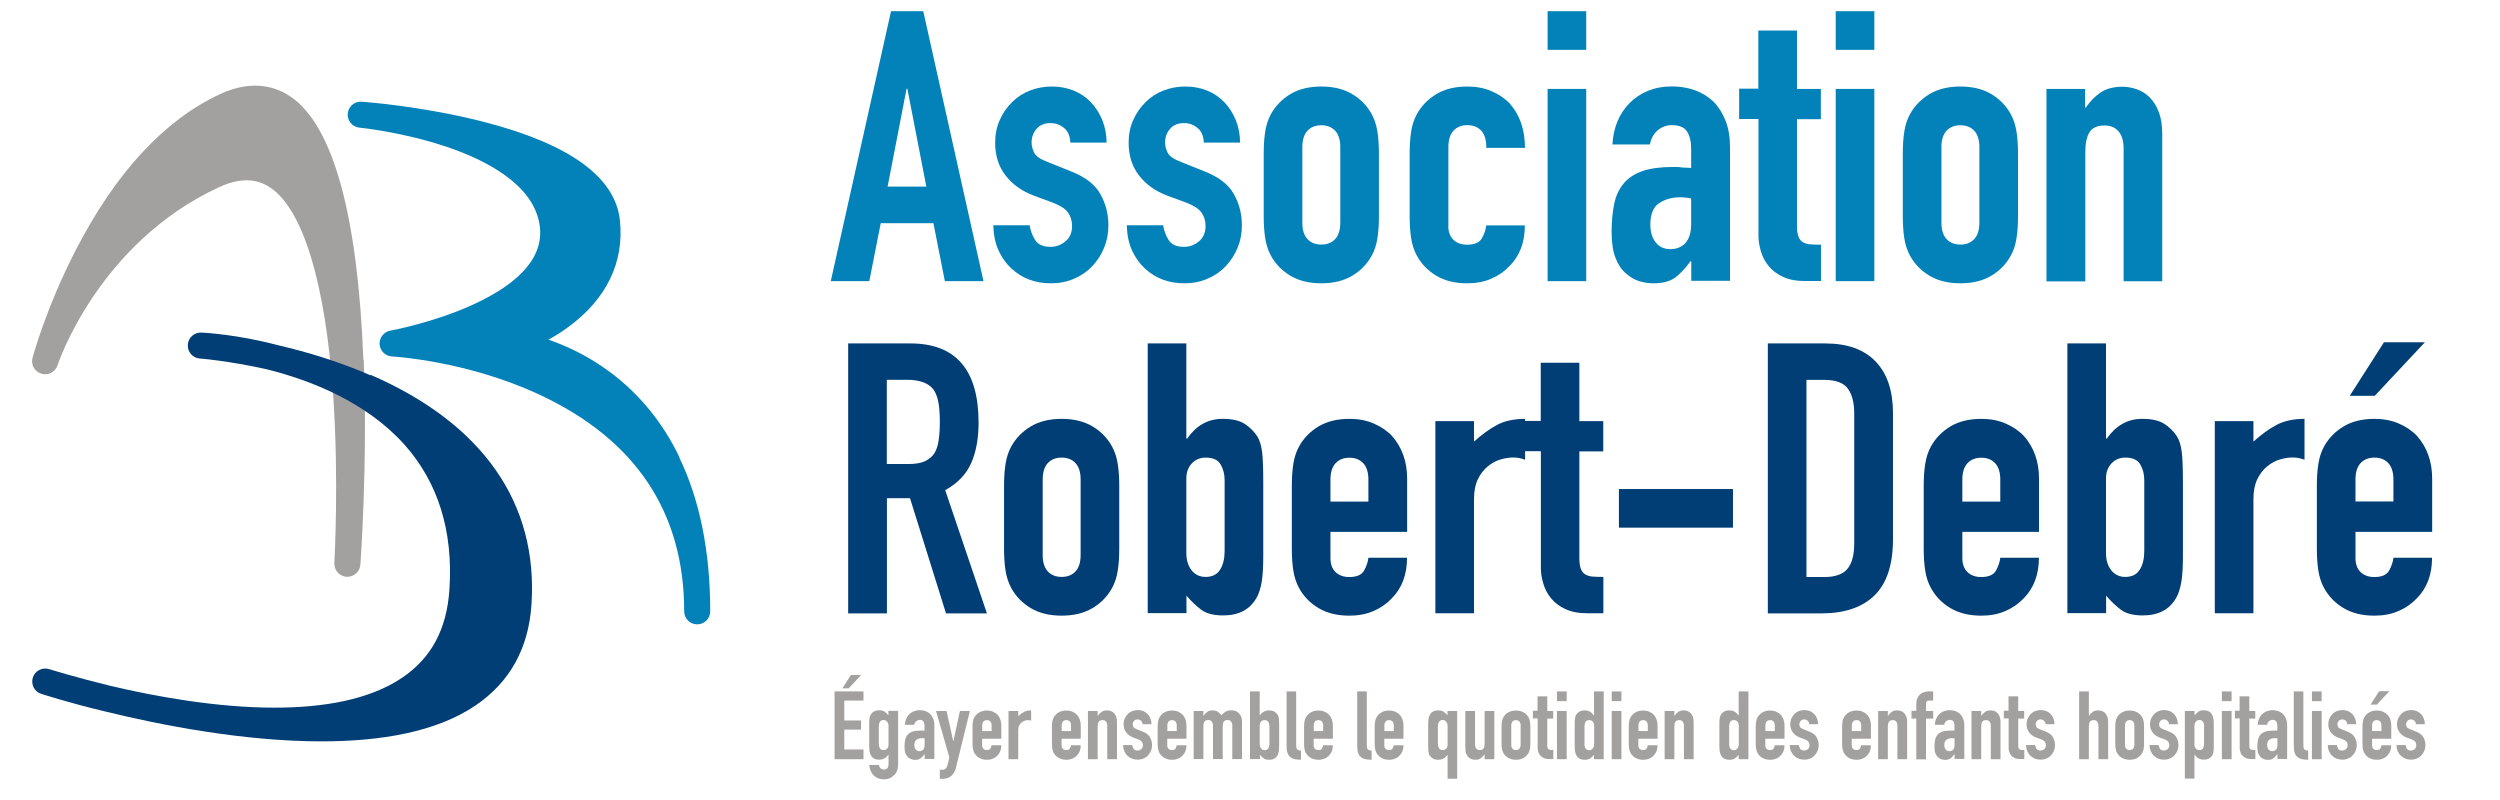 <?xml version="1.0" encoding="UTF-8"?> <svg xmlns="http://www.w3.org/2000/svg" width="250" height="80" id="Calque_1" data-name="Calque 1" viewBox="0 0 218 70"><defs><style> .cls-1 { fill: #a3a0a0; } .cls-1, .cls-2, .cls-3 { stroke-width: 0px; } .cls-2 { fill: #003e75; } .cls-3 { fill: #0382ba; } </style></defs><g><path class="cls-1" d="m72.65,66.43v-5.93h2.53v.8h-1.68v1.74h1.47v.8h-1.47v1.74h1.68v.85h-2.53Zm.68-6.2l.75-1.17h.9l-1.1,1.17h-.55Z"></path><path class="cls-1" d="m76.53,66.92c0,.1.05.19.12.28.07.09.18.13.33.13s.24-.04.3-.13c.06-.09.09-.2.09-.33v-.83h-.02c-.09.14-.21.25-.34.32-.13.07-.28.11-.45.11-.36,0-.6-.13-.74-.4-.05-.09-.09-.21-.11-.35-.02-.14-.03-.33-.03-.56v-1.61c0-.31,0-.53.02-.67.03-.28.16-.49.39-.62.11-.07.26-.11.47-.11.11,0,.2.01.27.03.07.02.14.05.2.09.06.04.12.09.17.14.05.05.1.11.16.17v-.38h.85v4.74c0,.14-.02.29-.07.44-.05.15-.12.28-.23.4-.11.12-.24.22-.4.3-.16.07-.35.11-.57.11-.13,0-.26-.02-.4-.06-.14-.04-.27-.11-.38-.21-.12-.09-.23-.22-.31-.38-.09-.16-.14-.36-.17-.61h.85Zm0-1.79c0,.13.03.25.09.35.06.1.17.15.33.15.12,0,.22-.04.3-.13.08-.09.12-.2.12-.33v-1.64c0-.15-.04-.28-.12-.38-.08-.1-.18-.15-.31-.15-.14,0-.25.05-.32.16s-.1.24-.1.42v1.55Z"></path><path class="cls-1" d="m80.53,66.43v-.43h-.02c-.11.16-.22.27-.34.36-.11.08-.27.13-.48.13-.1,0-.2-.02-.3-.05-.1-.03-.2-.09-.3-.17-.09-.08-.17-.19-.23-.34-.06-.15-.09-.34-.09-.57s.02-.45.06-.63c.04-.18.11-.33.22-.45.1-.12.24-.2.41-.26.17-.06.39-.09.66-.09h.09s.06,0,.09,0c.03,0,.06,0,.1,0s.08,0,.12,0v-.44c0-.14-.03-.26-.09-.36-.06-.09-.17-.14-.33-.14-.11,0-.21.04-.3.11-.09.07-.15.18-.18.32h-.82c.02-.38.15-.68.38-.92.11-.11.24-.2.4-.26.16-.06.33-.1.52-.1.18,0,.34.03.5.08.16.06.29.14.41.25.11.11.2.25.27.42s.1.36.1.58v2.94h-.85Zm0-1.82c-.09-.02-.17-.02-.23-.02-.18,0-.34.04-.47.13-.13.09-.2.24-.2.47,0,.16.04.29.12.39.08.1.19.15.32.15s.26-.05.34-.14c.08-.09.12-.23.12-.4v-.57Z"></path><path class="cls-1" d="m81.55,62.21h.9l.58,2.63h.02l.57-2.63h.87l-1.22,4.96c-.04.19-.11.34-.19.47-.08.12-.17.22-.28.3-.11.08-.22.13-.34.16-.12.03-.24.05-.37.05h-.23v-.8h.19c.08,0,.16-.01.22-.03.06-.02.12-.07.17-.15.04-.08.09-.19.12-.33.04-.14.08-.34.13-.59l-1.16-4.03Z"></path><path class="cls-1" d="m87.24,64.64h-1.68v.57c0,.13.04.24.11.31.07.07.18.11.3.11.16,0,.27-.05.32-.14.05-.09.08-.19.1-.28h.85c0,.37-.11.67-.34.9-.11.12-.24.21-.4.27-.16.07-.33.1-.52.1-.27,0-.49-.06-.68-.17-.19-.11-.33-.26-.43-.44-.06-.11-.1-.24-.12-.38-.02-.14-.03-.3-.03-.47v-1.39c0-.17.01-.33.03-.47.02-.14.06-.27.12-.38.1-.18.24-.33.43-.44.19-.11.41-.17.68-.17.19,0,.37.03.53.1s.29.16.4.27c.22.25.33.56.33.94v1.17Zm-1.68-.67h.83v-.48c0-.16-.04-.28-.11-.36-.07-.08-.18-.12-.3-.12s-.23.04-.3.12c-.07.08-.11.2-.11.36v.48Z"></path><path class="cls-1" d="m87.87,66.43v-4.22h.85v.45c.17-.16.34-.28.51-.37.17-.09.37-.13.62-.13v.9c-.08-.03-.17-.05-.26-.05s-.18.02-.29.05c-.1.03-.2.08-.28.15-.09.07-.16.17-.22.28-.06.12-.08.26-.08.43v2.51h-.85Z"></path><path class="cls-1" d="m94.19,64.64h-1.68v.57c0,.13.04.24.11.31.07.07.18.11.3.11.16,0,.27-.05.32-.14.05-.09.08-.19.1-.28h.85c0,.37-.11.67-.34.9-.11.12-.24.21-.4.27-.16.07-.33.1-.52.1-.27,0-.49-.06-.68-.17-.19-.11-.33-.26-.43-.44-.06-.11-.1-.24-.12-.38-.02-.14-.03-.3-.03-.47v-1.39c0-.17.01-.33.03-.47.02-.14.06-.27.12-.38.1-.18.24-.33.43-.44.19-.11.41-.17.68-.17.19,0,.37.03.53.1s.29.16.4.27c.22.25.33.56.33.94v1.17Zm-1.68-.67h.83v-.48c0-.16-.04-.28-.11-.36-.07-.08-.18-.12-.3-.12s-.23.04-.3.12c-.07.08-.11.2-.11.36v.48Z"></path><path class="cls-1" d="m94.82,66.43v-4.22h.85v.41h.02c.09-.13.2-.24.32-.33s.28-.13.48-.13c.11,0,.21.02.32.05.11.04.2.1.28.18.08.08.15.19.2.32.05.13.07.29.07.48v3.24h-.85v-2.92c0-.16-.04-.28-.11-.37-.07-.09-.17-.13-.31-.13-.16,0-.27.05-.33.15-.06.1-.09.24-.09.43v2.84h-.85Z"></path><path class="cls-1" d="m99.6,63.39c0-.14-.05-.25-.14-.33s-.18-.11-.3-.11c-.13,0-.24.04-.31.13-.07.09-.11.18-.11.3,0,.08.02.15.06.23.04.07.14.14.3.2l.5.2c.32.12.53.29.65.5.12.21.18.44.18.69,0,.18-.03.34-.1.5-.06.15-.15.29-.26.4-.11.12-.24.21-.4.27-.16.07-.32.1-.51.1-.34,0-.63-.11-.87-.33-.12-.11-.21-.24-.28-.4-.07-.16-.11-.34-.12-.55h.8c.02.12.06.23.12.33.06.1.18.15.34.15.12,0,.23-.04.33-.12.1-.08.15-.19.15-.34,0-.12-.03-.22-.09-.3-.06-.08-.17-.16-.33-.22l-.41-.15c-.27-.1-.48-.25-.63-.45-.15-.2-.23-.44-.23-.72,0-.18.03-.34.1-.5s.16-.28.27-.4c.11-.11.24-.2.39-.25s.31-.09.48-.09.33.03.48.09c.15.06.27.15.38.26.11.11.19.24.25.4s.09.31.09.49h-.8Z"></path><path class="cls-1" d="m103.44,64.64h-1.68v.57c0,.13.04.24.11.31.07.07.18.11.3.11.16,0,.27-.05.32-.14.05-.09.08-.19.1-.28h.85c0,.37-.11.67-.34.9-.11.12-.24.21-.4.27-.16.07-.33.1-.52.1-.27,0-.49-.06-.68-.17-.19-.11-.33-.26-.43-.44-.06-.11-.1-.24-.12-.38-.02-.14-.03-.3-.03-.47v-1.39c0-.17.01-.33.03-.47.02-.14.06-.27.12-.38.1-.18.24-.33.43-.44.19-.11.41-.17.68-.17.19,0,.37.03.53.1s.29.16.4.27c.22.25.33.56.33.94v1.17Zm-1.68-.67h.83v-.48c0-.16-.04-.28-.11-.36-.07-.08-.18-.12-.3-.12s-.23.04-.3.12c-.07.08-.11.2-.11.36v.48Z"></path><path class="cls-1" d="m104.07,66.43v-4.22h.85v.41h.02c.09-.13.2-.24.32-.33s.28-.13.48-.13c.18,0,.34.05.46.13.12.09.22.19.3.29.11-.12.22-.22.35-.3.13-.08.31-.13.53-.13.11,0,.21.02.32.05s.21.1.3.18c.09.08.16.19.22.32.06.13.08.29.08.48v3.24h-.85v-2.92c0-.16-.04-.28-.11-.37s-.17-.13-.31-.13c-.16,0-.27.05-.33.15-.06.1-.09.24-.09.43v2.84h-.85v-2.92c0-.16-.04-.28-.11-.37-.07-.09-.17-.13-.31-.13-.16,0-.27.05-.33.15-.06.1-.09.24-.09.43v2.84h-.85Z"></path><path class="cls-1" d="m109,66.43v-5.93h.85v2.09h.02c.09-.14.21-.25.34-.32.13-.07.28-.11.45-.11.21,0,.37.04.48.11.11.07.21.16.28.27.06.09.09.21.11.35.02.14.02.37.02.67v1.61c0,.23-.01.42-.03.56-.02.14-.06.26-.11.35-.14.27-.39.4-.74.4-.21,0-.37-.04-.48-.13-.11-.08-.22-.19-.32-.31v.38h-.85Zm1.69-2.92c0-.13-.03-.25-.09-.35-.06-.1-.17-.15-.33-.15-.12,0-.22.04-.3.13-.08.09-.12.2-.12.33v1.64c0,.16.04.28.12.38.08.1.18.15.31.15.14,0,.25-.05.32-.16s.1-.24.1-.42v-1.55Z"></path><path class="cls-1" d="m112.19,60.5h.85v4.74c0,.16.03.27.09.33.06.06.17.1.33.11v.8c-.19,0-.37-.02-.52-.05-.16-.03-.29-.09-.4-.18-.11-.08-.2-.2-.25-.35-.06-.15-.09-.35-.09-.6v-4.8Z"></path><path class="cls-1" d="m116.25,64.64h-1.68v.57c0,.13.04.24.11.31.07.07.18.11.3.11.16,0,.27-.05.32-.14.05-.09.08-.19.1-.28h.85c0,.37-.11.67-.34.9-.11.12-.24.21-.4.27-.16.07-.33.1-.52.1-.27,0-.49-.06-.68-.17-.19-.11-.33-.26-.43-.44-.06-.11-.1-.24-.12-.38-.02-.14-.03-.3-.03-.47v-1.39c0-.17.01-.33.03-.47.02-.14.06-.27.12-.38.1-.18.24-.33.43-.44.19-.11.41-.17.68-.17.19,0,.37.03.53.1s.29.16.4.27c.22.25.33.56.33.94v1.17Zm-1.68-.67h.83v-.48c0-.16-.04-.28-.11-.36-.07-.08-.18-.12-.3-.12s-.23.04-.3.12c-.07.08-.11.2-.11.36v.48Z"></path><path class="cls-1" d="m118.37,60.5h.85v4.74c0,.16.03.27.09.33.06.06.17.1.33.11v.8c-.19,0-.37-.02-.52-.05-.16-.03-.29-.09-.4-.18-.11-.08-.2-.2-.25-.35-.06-.15-.09-.35-.09-.6v-4.8Z"></path><path class="cls-1" d="m122.43,64.64h-1.68v.57c0,.13.04.24.11.31.07.07.18.11.3.11.16,0,.27-.05.32-.14.05-.09.08-.19.1-.28h.85c0,.37-.11.67-.34.9-.11.12-.24.21-.4.27-.16.07-.33.1-.52.1-.27,0-.49-.06-.68-.17-.19-.11-.33-.26-.43-.44-.06-.11-.1-.24-.12-.38-.02-.14-.03-.3-.03-.47v-1.39c0-.17.01-.33.03-.47.02-.14.06-.27.12-.38.1-.18.24-.33.43-.44.19-.11.41-.17.68-.17.19,0,.37.03.53.1s.29.16.4.27c.22.25.33.56.33.94v1.17Zm-1.68-.67h.83v-.48c0-.16-.04-.28-.11-.36-.07-.08-.18-.12-.3-.12s-.23.04-.3.12c-.07.08-.11.2-.11.36v.48Z"></path><path class="cls-1" d="m126.29,68.14v-2.09h-.02c-.09.14-.21.25-.34.32-.13.07-.28.11-.45.11-.21,0-.37-.04-.48-.11-.11-.07-.21-.16-.28-.27-.06-.09-.09-.21-.11-.35-.02-.14-.02-.36-.02-.67v-1.61c0-.23.01-.42.03-.56.02-.14.06-.26.11-.35.14-.27.39-.4.74-.4.11,0,.2.01.27.03.08.02.15.05.21.09.06.04.12.09.17.14.05.05.1.11.16.17v-.38h.85v5.93h-.85Zm-.84-3.01c0,.13.03.25.09.35.06.1.17.15.33.15.12,0,.22-.04.3-.13.08-.09.12-.2.12-.33v-1.64c0-.15-.04-.28-.12-.38-.08-.1-.18-.15-.31-.15-.14,0-.25.05-.32.16s-.1.24-.1.42v1.55Z"></path><path class="cls-1" d="m130.38,62.21v4.22h-.85v-.41h-.02c-.09.13-.2.24-.32.33-.12.09-.28.13-.48.13-.11,0-.21-.02-.32-.05-.11-.04-.2-.1-.28-.18s-.15-.19-.2-.32c-.05-.13-.07-.29-.07-.48v-3.24h.85v2.92c0,.16.04.28.11.37.07.09.17.13.31.13.16,0,.27-.05.33-.15.06-.1.09-.24.09-.43v-2.84h.85Z"></path><path class="cls-1" d="m131.01,63.63c0-.17.01-.33.03-.47.02-.14.06-.27.12-.38.1-.18.24-.33.43-.44.19-.11.41-.17.68-.17s.49.06.68.17c.19.11.33.26.43.44.06.11.1.24.12.38.02.14.03.3.03.47v1.39c0,.17-.01.33-.03.47-.02.14-.06.27-.12.38-.1.18-.24.33-.43.44-.19.11-.41.17-.68.17s-.49-.06-.68-.17c-.19-.11-.33-.26-.43-.44-.06-.11-.1-.24-.12-.38-.02-.14-.03-.3-.03-.47v-1.39Zm.85,1.52c0,.16.04.28.11.36.07.08.18.12.3.12s.23-.04.3-.12c.07-.08.11-.2.11-.36v-1.66c0-.16-.04-.28-.11-.36-.07-.08-.18-.12-.3-.12s-.23.04-.3.12c-.07.08-.11.2-.11.36v1.66Z"></path><path class="cls-1" d="m134.16,62.21v-1.28h.85v1.28h.52v.67h-.52v2.34c0,.1,0,.18.03.23.02.06.05.1.1.12.04.03.1.05.16.05.06,0,.14,0,.24,0v.8h-.35c-.19,0-.36-.03-.49-.09-.13-.06-.23-.14-.31-.23-.08-.09-.13-.2-.17-.32-.04-.12-.05-.23-.05-.35v-2.57h-.42v-.67h.42Z"></path><path class="cls-1" d="m135.86,61.35v-.85h.85v.85h-.85Zm0,5.08v-4.22h.85v4.22h-.85Z"></path><path class="cls-1" d="m139.1,66.43v-.38c-.06.06-.11.12-.16.17-.05.05-.11.1-.17.14-.06.04-.13.07-.21.09-.08.02-.17.03-.27.03-.36,0-.6-.13-.74-.4-.05-.09-.09-.21-.11-.35-.02-.14-.03-.33-.03-.56v-1.61c0-.31,0-.53.02-.67.03-.28.16-.49.39-.62.11-.07.26-.11.47-.11.17,0,.32.04.45.11.13.07.24.18.34.32h.02v-2.09h.85v5.93h-.85Zm-.84-1.37c0,.17.03.31.1.42s.17.16.32.16c.13,0,.23-.05.31-.15.08-.1.12-.22.12-.38v-1.64c0-.13-.04-.24-.12-.33-.08-.09-.18-.13-.3-.13-.16,0-.27.05-.33.15-.06.1-.09.22-.09.35v1.55Z"></path><path class="cls-1" d="m140.65,61.35v-.85h.85v.85h-.85Zm0,5.08v-4.22h.85v4.22h-.85Z"></path><path class="cls-1" d="m144.66,64.64h-1.68v.57c0,.13.04.24.11.31.07.07.18.11.3.11.16,0,.27-.05.32-.14.05-.09.08-.19.1-.28h.85c0,.37-.11.67-.34.9-.11.12-.24.21-.4.27-.16.07-.33.1-.52.1-.27,0-.49-.06-.68-.17-.19-.11-.33-.26-.43-.44-.06-.11-.1-.24-.12-.38-.02-.14-.03-.3-.03-.47v-1.39c0-.17.01-.33.03-.47.02-.14.06-.27.12-.38.1-.18.24-.33.43-.44.19-.11.41-.17.68-.17.19,0,.37.03.53.1s.29.16.4.27c.22.25.33.56.33.94v1.17Zm-1.68-.67h.83v-.48c0-.16-.04-.28-.11-.36-.07-.08-.18-.12-.3-.12s-.23.04-.3.12c-.07.08-.11.2-.11.36v.48Z"></path><path class="cls-1" d="m145.28,66.43v-4.22h.85v.41h.02c.09-.13.2-.24.32-.33s.28-.13.48-.13c.11,0,.21.02.32.05.11.04.2.1.28.18.08.08.15.19.2.32.05.13.07.29.07.48v3.24h-.85v-2.92c0-.16-.04-.28-.11-.37-.07-.09-.17-.13-.31-.13-.16,0-.27.05-.33.15-.06.1-.09.24-.09.43v2.84h-.85Z"></path><path class="cls-1" d="m151.76,66.43v-.38c-.06.06-.11.12-.16.17-.05.05-.11.1-.17.14-.06.04-.13.07-.21.09-.08.02-.17.03-.27.03-.36,0-.6-.13-.74-.4-.05-.09-.09-.21-.11-.35-.02-.14-.03-.33-.03-.56v-1.61c0-.31,0-.53.02-.67.03-.28.16-.49.39-.62.11-.07.26-.11.47-.11.17,0,.32.04.45.11.13.07.24.18.34.32h.02v-2.09h.85v5.93h-.85Zm-.84-1.37c0,.17.03.31.1.42s.17.16.32.16c.13,0,.23-.05.31-.15.08-.1.12-.22.12-.38v-1.64c0-.13-.04-.24-.12-.33-.08-.09-.18-.13-.3-.13-.16,0-.27.05-.33.15-.06.1-.09.22-.09.35v1.55Z"></path><path class="cls-1" d="m155.77,64.64h-1.68v.57c0,.13.04.24.11.31.07.07.18.11.3.11.16,0,.27-.05.32-.14.05-.09.08-.19.1-.28h.85c0,.37-.11.67-.34.9-.11.12-.24.21-.4.27-.16.07-.33.1-.52.1-.27,0-.49-.06-.68-.17-.19-.11-.33-.26-.43-.44-.06-.11-.1-.24-.12-.38-.02-.14-.03-.3-.03-.47v-1.39c0-.17.01-.33.03-.47.02-.14.06-.27.12-.38.1-.18.24-.33.43-.44.19-.11.41-.17.68-.17.19,0,.37.03.53.1s.29.16.4.27c.22.25.33.56.33.94v1.17Zm-1.68-.67h.83v-.48c0-.16-.04-.28-.11-.36-.07-.08-.18-.12-.3-.12s-.23.04-.3.12c-.07.08-.11.2-.11.36v.48Z"></path><path class="cls-1" d="m157.93,63.39c0-.14-.05-.25-.14-.33s-.18-.11-.3-.11c-.13,0-.24.04-.31.13-.07.09-.11.18-.11.3,0,.08.02.15.06.23.04.07.14.14.3.2l.5.2c.32.12.53.29.65.5.12.21.18.44.18.69,0,.18-.03.34-.1.5-.06.15-.15.29-.26.4-.11.12-.24.21-.4.27-.16.07-.32.1-.51.1-.34,0-.63-.11-.87-.33-.12-.11-.21-.24-.28-.4-.07-.16-.11-.34-.12-.55h.8c.02.12.06.23.12.33.06.1.18.15.34.15.12,0,.23-.04.33-.12.1-.08.15-.19.15-.34,0-.12-.03-.22-.09-.3-.06-.08-.17-.16-.33-.22l-.41-.15c-.27-.1-.48-.25-.63-.45-.15-.2-.23-.44-.23-.72,0-.18.03-.34.1-.5s.16-.28.27-.4c.11-.11.24-.2.39-.25s.31-.09.48-.09.33.03.48.09c.15.06.27.15.38.26.11.11.19.24.25.4s.09.31.09.49h-.8Z"></path><path class="cls-1" d="m163.33,64.64h-1.68v.57c0,.13.04.24.11.31.07.07.18.11.3.11.16,0,.27-.05.32-.14.05-.09.08-.19.1-.28h.85c0,.37-.11.67-.34.9-.11.12-.24.21-.4.27-.16.07-.33.1-.52.1-.27,0-.49-.06-.68-.17-.19-.11-.33-.26-.43-.44-.06-.11-.1-.24-.12-.38-.02-.14-.03-.3-.03-.47v-1.39c0-.17.01-.33.03-.47.02-.14.06-.27.12-.38.1-.18.24-.33.43-.44.19-.11.41-.17.68-.17.19,0,.37.03.53.1s.29.16.4.27c.22.25.33.56.33.94v1.17Zm-1.68-.67h.83v-.48c0-.16-.04-.28-.11-.36-.07-.08-.18-.12-.3-.12s-.23.04-.3.12c-.07.08-.11.2-.11.36v.48Z"></path><path class="cls-1" d="m163.96,66.43v-4.22h.85v.41h.02c.09-.13.2-.24.32-.33s.28-.13.48-.13c.11,0,.21.02.32.05.11.04.2.1.28.18.08.08.15.19.2.32.05.13.07.29.07.48v3.24h-.85v-2.92c0-.16-.04-.28-.11-.37-.07-.09-.17-.13-.31-.13-.16,0-.27.05-.33.15-.06.1-.09.24-.09.43v2.84h-.85Z"></path><path class="cls-1" d="m167.3,66.43v-3.56h-.42v-.67h.42v-.57c0-.21.03-.38.09-.52.06-.14.14-.26.25-.35.1-.09.22-.16.35-.2.13-.04.27-.06.4-.06h.39v.8h-.38c-.17,0-.25.1-.25.29v.62h.63v.67h-.63v3.56h-.85Z"></path><path class="cls-1" d="m170.65,66.43v-.43h-.02c-.11.16-.22.27-.34.36-.11.08-.27.13-.48.13-.1,0-.2-.02-.3-.05-.1-.03-.2-.09-.3-.17-.09-.08-.17-.19-.23-.34-.06-.15-.09-.34-.09-.57s.02-.45.06-.63c.04-.18.11-.33.22-.45.1-.12.24-.2.41-.26.17-.06.39-.09.66-.09h.09s.06,0,.09,0c.03,0,.06,0,.1,0s.08,0,.12,0v-.44c0-.14-.03-.26-.09-.36-.06-.09-.17-.14-.33-.14-.11,0-.21.04-.3.11-.09.07-.15.18-.18.32h-.82c.02-.38.15-.68.38-.92.11-.11.24-.2.4-.26.16-.06.33-.1.52-.1.18,0,.34.03.5.08.16.06.29.14.41.25.11.11.2.25.27.42s.1.36.1.58v2.94h-.85Zm0-1.82c-.09-.02-.17-.02-.23-.02-.18,0-.34.04-.47.13-.13.09-.2.24-.2.47,0,.16.04.29.12.39.08.1.19.15.32.15s.26-.05.34-.14c.08-.09.12-.23.12-.4v-.57Z"></path><path class="cls-1" d="m172.13,66.43v-4.22h.85v.41h.02c.09-.13.2-.24.32-.33s.28-.13.48-.13c.11,0,.21.02.32.05.11.04.2.1.28.18.08.08.15.19.2.32.05.13.07.29.07.48v3.24h-.85v-2.92c0-.16-.04-.28-.11-.37-.07-.09-.17-.13-.31-.13-.16,0-.27.05-.33.15-.06.1-.09.24-.09.43v2.84h-.85Z"></path><path class="cls-1" d="m175.37,62.21v-1.28h.85v1.28h.52v.67h-.52v2.34c0,.1,0,.18.03.23.02.06.05.1.1.12.04.03.1.05.16.05.06,0,.14,0,.24,0v.8h-.35c-.19,0-.36-.03-.49-.09-.13-.06-.23-.14-.31-.23-.08-.09-.13-.2-.17-.32-.04-.12-.05-.23-.05-.35v-2.57h-.42v-.67h.42Z"></path><path class="cls-1" d="m178.61,63.39c0-.14-.05-.25-.14-.33s-.18-.11-.3-.11c-.13,0-.24.04-.31.13-.07.09-.11.18-.11.3,0,.08.02.15.06.23.04.07.14.14.3.2l.5.2c.32.12.53.29.65.5.12.21.18.44.18.69,0,.18-.03.34-.1.5-.06.15-.15.29-.26.4-.11.12-.24.21-.4.27-.16.07-.32.1-.51.1-.34,0-.63-.11-.87-.33-.12-.11-.21-.24-.28-.4-.07-.16-.11-.34-.12-.55h.8c.02.12.06.23.12.33.06.1.18.15.34.15.12,0,.23-.04.33-.12.1-.08.15-.19.15-.34,0-.12-.03-.22-.09-.3-.06-.08-.17-.16-.33-.22l-.41-.15c-.27-.1-.48-.25-.63-.45-.15-.2-.23-.44-.23-.72,0-.18.03-.34.1-.5s.16-.28.27-.4c.11-.11.24-.2.39-.25s.31-.09.48-.09.33.03.48.09c.15.06.27.15.38.26.11.11.19.24.25.4s.09.31.09.49h-.8Z"></path><path class="cls-1" d="m181.55,66.43v-5.93h.85v2.12h.02c.09-.13.2-.24.32-.33s.28-.13.48-.13c.11,0,.21.02.32.05.11.04.2.1.28.18.08.08.15.19.2.32.05.13.07.29.07.48v3.24h-.85v-2.92c0-.16-.04-.28-.11-.37-.07-.09-.17-.13-.31-.13-.16,0-.27.05-.33.15-.06.1-.09.24-.09.43v2.84h-.85Z"></path><path class="cls-1" d="m184.71,63.63c0-.17.01-.33.03-.47.02-.14.06-.27.12-.38.1-.18.24-.33.43-.44.19-.11.41-.17.68-.17s.49.06.68.17c.19.11.33.26.43.44.06.11.1.24.12.38.02.14.03.3.03.47v1.39c0,.17-.01.33-.03.47-.02.14-.06.27-.12.38-.1.18-.24.33-.43.44-.19.11-.41.17-.68.17s-.49-.06-.68-.17c-.19-.11-.33-.26-.43-.44-.06-.11-.1-.24-.12-.38-.02-.14-.03-.3-.03-.47v-1.39Zm.85,1.52c0,.16.04.28.11.36.07.08.18.12.3.12s.23-.04.3-.12c.07-.08.11-.2.11-.36v-1.66c0-.16-.04-.28-.11-.36-.07-.08-.18-.12-.3-.12s-.23.04-.3.12c-.07.08-.11.2-.11.36v1.66Z"></path><path class="cls-1" d="m189.41,63.39c0-.14-.05-.25-.14-.33s-.18-.11-.3-.11c-.13,0-.24.04-.31.13-.07.09-.11.18-.11.3,0,.08.02.15.06.23.04.07.14.14.3.2l.5.2c.32.12.53.29.65.5.12.21.18.44.18.69,0,.18-.03.34-.1.5-.06.15-.15.29-.26.4-.11.12-.24.21-.4.27-.16.07-.32.1-.51.1-.34,0-.63-.11-.87-.33-.12-.11-.21-.24-.28-.4-.07-.16-.11-.34-.12-.55h.8c.02.12.06.23.12.33.06.1.18.15.34.15.12,0,.23-.04.33-.12.1-.08.15-.19.15-.34,0-.12-.03-.22-.09-.3-.06-.08-.17-.16-.33-.22l-.41-.15c-.27-.1-.48-.25-.63-.45-.15-.2-.23-.44-.23-.72,0-.18.03-.34.1-.5s.16-.28.27-.4c.11-.11.24-.2.39-.25s.31-.09.48-.09.33.03.48.09c.15.06.27.15.38.26.11.11.19.24.25.4s.09.31.09.49h-.8Z"></path><path class="cls-1" d="m190.8,68.14v-5.93h.85v.38c.11-.12.21-.22.32-.31.11-.08.27-.13.48-.13.35,0,.6.13.74.4.05.09.09.21.11.35.02.14.03.33.03.56v1.61c0,.31,0,.54-.02.67-.03.28-.16.49-.38.62-.11.07-.27.11-.48.11-.17,0-.32-.04-.45-.11-.13-.07-.24-.18-.34-.32h-.02v2.09h-.85Zm1.69-4.56c0-.17-.03-.31-.1-.42s-.17-.16-.32-.16c-.13,0-.23.05-.31.15-.08.1-.12.22-.12.38v1.64c0,.13.04.24.12.33.08.09.18.13.3.13.16,0,.27-.05.33-.15.06-.1.09-.22.09-.35v-1.55Z"></path><path class="cls-1" d="m194.04,61.35v-.85h.85v.85h-.85Zm0,5.08v-4.22h.85v4.22h-.85Z"></path><path class="cls-1" d="m195.59,62.21v-1.28h.85v1.28h.52v.67h-.52v2.34c0,.1,0,.18.03.23.02.06.05.1.1.12.04.03.1.05.16.05.06,0,.14,0,.24,0v.8h-.35c-.19,0-.36-.03-.49-.09-.13-.06-.23-.14-.31-.23-.08-.09-.13-.2-.17-.32-.04-.12-.05-.23-.05-.35v-2.57h-.42v-.67h.42Z"></path><path class="cls-1" d="m198.9,66.43v-.43h-.02c-.11.16-.22.27-.34.36-.11.08-.27.13-.48.13-.1,0-.2-.02-.3-.05-.1-.03-.2-.09-.3-.17-.09-.08-.17-.19-.23-.34-.06-.15-.09-.34-.09-.57s.02-.45.06-.63c.04-.18.11-.33.22-.45.1-.12.24-.2.41-.26.17-.06.39-.09.66-.09h.09s.06,0,.09,0c.03,0,.06,0,.1,0s.08,0,.12,0v-.44c0-.14-.03-.26-.09-.36-.06-.09-.17-.14-.33-.14-.11,0-.21.04-.3.11-.09.07-.15.18-.18.32h-.82c.02-.38.15-.68.38-.92.11-.11.24-.2.4-.26.16-.06.33-.1.52-.1.18,0,.34.03.5.08.16.06.29.14.41.25.11.11.2.25.27.42s.1.36.1.58v2.94h-.85Zm0-1.82c-.09-.02-.17-.02-.23-.02-.18,0-.34.04-.47.13-.13.09-.2.24-.2.47,0,.16.04.29.12.39.08.1.19.15.32.15s.26-.05.34-.14c.08-.09.12-.23.12-.4v-.57Z"></path><path class="cls-1" d="m200.32,60.5h.85v4.74c0,.16.03.27.09.33.06.06.17.1.33.11v.8c-.19,0-.37-.02-.52-.05-.16-.03-.29-.09-.4-.18-.11-.08-.2-.2-.25-.35-.06-.15-.09-.35-.09-.6v-4.8Z"></path><path class="cls-1" d="m201.92,61.35v-.85h.85v.85h-.85Zm0,5.08v-4.22h.85v4.22h-.85Z"></path><path class="cls-1" d="m205.01,63.39c0-.14-.05-.25-.14-.33s-.18-.11-.3-.11c-.13,0-.24.04-.31.13-.07.09-.11.18-.11.3,0,.08.02.15.06.23.04.07.14.14.3.2l.5.2c.32.12.53.29.65.5.12.21.18.44.18.69,0,.18-.03.34-.1.5-.06.15-.15.29-.26.4-.11.12-.24.21-.4.27-.16.07-.32.1-.51.1-.34,0-.63-.11-.87-.33-.12-.11-.21-.24-.28-.4-.07-.16-.11-.34-.12-.55h.8c.02.12.06.23.12.33.06.1.18.15.34.15.12,0,.23-.04.33-.12.1-.08.15-.19.15-.34,0-.12-.03-.22-.09-.3-.06-.08-.17-.16-.33-.22l-.41-.15c-.27-.1-.48-.25-.63-.45-.15-.2-.23-.44-.23-.72,0-.18.03-.34.1-.5s.16-.28.27-.4c.11-.11.24-.2.39-.25s.31-.09.48-.09.33.03.48.09c.15.06.27.15.38.26.11.11.19.24.25.4s.09.31.09.49h-.8Z"></path><path class="cls-1" d="m208.86,64.64h-1.68v.57c0,.13.04.24.11.31.07.07.18.11.3.11.16,0,.27-.05.32-.14.05-.09.08-.19.1-.28h.85c0,.37-.11.67-.34.9-.11.12-.24.21-.4.27-.16.07-.33.1-.52.1-.27,0-.49-.06-.68-.17-.19-.11-.33-.26-.43-.44-.06-.11-.1-.24-.12-.38-.02-.14-.03-.3-.03-.47v-1.39c0-.17.01-.33.03-.47.02-.14.06-.27.12-.38.1-.18.24-.33.43-.44.19-.11.41-.17.68-.17.19,0,.37.03.53.1s.29.16.4.27c.22.25.33.56.33.94v1.17Zm-1.81-2.99l.75-1.17h.9l-1.1,1.17h-.55Zm.12,2.32h.83v-.48c0-.16-.04-.28-.11-.36-.07-.08-.18-.12-.3-.12s-.23.04-.3.12c-.07.08-.11.2-.11.36v.48Z"></path><path class="cls-1" d="m211.02,63.39c0-.14-.05-.25-.14-.33s-.18-.11-.3-.11c-.13,0-.24.04-.31.13-.07.09-.11.18-.11.3,0,.08.02.15.06.23.04.07.14.14.3.2l.5.2c.32.12.53.29.65.5.12.21.18.44.18.69,0,.18-.03.34-.1.5-.06.15-.15.29-.26.4-.11.12-.24.21-.4.27-.16.07-.32.1-.51.1-.34,0-.63-.11-.87-.33-.12-.11-.21-.24-.28-.4-.07-.16-.11-.34-.12-.55h.8c.02.12.06.23.12.33.06.1.18.15.34.15.12,0,.23-.04.33-.12.1-.08.15-.19.15-.34,0-.12-.03-.22-.09-.3-.06-.08-.17-.16-.33-.22l-.41-.15c-.27-.1-.48-.25-.63-.45-.15-.2-.23-.44-.23-.72,0-.18.03-.34.1-.5s.16-.28.27-.4c.11-.11.24-.2.39-.25s.31-.09.48-.09.33.03.48.09c.15.06.27.15.38.26.11.11.19.24.25.4s.09.31.09.49h-.8Z"></path></g><g><path class="cls-2" d="m73.84,53.67v-23.62h5.44c3.98,0,5.97,2.31,5.97,6.93,0,1.39-.22,2.58-.65,3.55-.43.97-1.19,1.76-2.27,2.36l3.65,10.78h-3.58l-3.15-10.08h-2.02v10.08h-3.38Zm3.38-20.43v7.36h1.92c.6,0,1.07-.08,1.43-.25.35-.17.63-.4.83-.71.18-.31.3-.69.36-1.14.07-.45.1-.98.1-1.58s-.03-1.12-.1-1.58c-.07-.45-.2-.85-.4-1.18-.42-.62-1.22-.93-2.39-.93h-1.76Z"></path><path class="cls-2" d="m87.48,42.49c0-.69.04-1.32.13-1.89.09-.57.25-1.08.5-1.53.4-.73.97-1.31,1.71-1.76.74-.44,1.64-.66,2.7-.66s1.96.22,2.7.66c.74.44,1.31,1.03,1.71,1.76.24.44.41.95.5,1.53.09.58.13,1.21.13,1.89v5.54c0,.69-.04,1.32-.13,1.89-.09.58-.25,1.08-.5,1.53-.4.73-.97,1.32-1.71,1.76-.74.44-1.64.66-2.7.66s-1.96-.22-2.7-.66c-.74-.44-1.31-1.03-1.71-1.76-.24-.44-.41-.95-.5-1.53-.09-.57-.13-1.21-.13-1.89v-5.54Zm3.38,6.07c0,.64.15,1.12.45,1.44.3.32.7.48,1.21.48s.91-.16,1.21-.48c.3-.32.45-.8.45-1.44v-6.6c0-.64-.15-1.12-.45-1.44-.3-.32-.7-.48-1.21-.48s-.91.16-1.21.48c-.3.32-.45.8-.45,1.44v6.6Z"></path><path class="cls-2" d="m100.05,53.67v-23.62h3.38v8.33h.07c.38-.55.82-.98,1.34-1.28.52-.3,1.11-.45,1.77-.45.82,0,1.45.14,1.91.43.45.29.82.65,1.11,1.09.22.35.36.82.43,1.39.07.58.1,1.47.1,2.69v6.4c0,.93-.04,1.67-.13,2.22-.09.55-.23,1.02-.43,1.39-.58,1.06-1.56,1.59-2.95,1.59-.84,0-1.48-.17-1.92-.5-.44-.33-.87-.74-1.29-1.23v1.53h-3.38Zm6.73-11.64c0-.53-.12-1-.35-1.39-.23-.4-.67-.6-1.31-.6-.49,0-.89.17-1.21.51-.32.34-.48.78-.48,1.31v6.53c0,.62.15,1.12.46,1.51.31.39.72.58,1.23.58.57,0,1-.21,1.26-.63.27-.42.4-.97.4-1.66v-6.17Z"></path><path class="cls-2" d="m122.74,46.54h-6.7v2.29c0,.53.15.94.45,1.23.3.29.7.43,1.21.43.64,0,1.07-.19,1.28-.56.21-.38.34-.75.38-1.13h3.38c0,1.48-.45,2.68-1.36,3.58-.44.46-.97.83-1.59,1.09-.62.27-1.32.4-2.09.4-1.06,0-1.96-.22-2.7-.66-.74-.44-1.31-1.03-1.71-1.76-.24-.44-.41-.95-.5-1.53-.09-.57-.13-1.21-.13-1.89v-5.54c0-.69.04-1.32.13-1.89.09-.57.25-1.08.5-1.53.4-.73.97-1.31,1.71-1.76.74-.44,1.64-.66,2.7-.66.77,0,1.48.13,2.11.4s1.17.63,1.61,1.09c.88,1,1.33,2.24,1.33,3.75v4.64Zm-6.7-2.65h3.32v-1.92c0-.64-.15-1.12-.45-1.44-.3-.32-.7-.48-1.21-.48s-.91.16-1.21.48c-.3.32-.45.8-.45,1.44v1.92Z"></path><path class="cls-2" d="m125.22,53.67v-16.82h3.38v1.79c.69-.62,1.36-1.11,2.02-1.46.66-.35,1.48-.53,2.45-.53v3.58c-.33-.13-.67-.2-1.03-.2s-.74.06-1.14.18c-.41.12-.78.33-1.11.61-.35.29-.64.66-.86,1.13-.22.46-.33,1.04-.33,1.73v9.98h-3.38Z"></path><path class="cls-2" d="m134.44,36.85v-5.11h3.38v5.11h2.09v2.65h-2.09v9.32c0,.4.04.71.12.93.08.22.2.39.38.5.18.11.39.18.65.2.25.02.57.03.95.03v3.18h-1.39c-.77,0-1.42-.12-1.94-.37-.52-.24-.93-.55-1.24-.93-.31-.38-.54-.8-.68-1.28-.14-.47-.22-.93-.22-1.38v-10.22h-1.69v-2.65h1.69Z"></path><path class="cls-2" d="m141.28,46.17v-3.38h9.98v3.38h-9.98Z"></path><path class="cls-2" d="m154.31,53.67v-23.62h5.01c1.95,0,3.42.53,4.43,1.59,1.01,1.06,1.51,2.56,1.51,4.51v11.05c0,2.21-.54,3.84-1.61,4.89-1.07,1.05-2.62,1.58-4.63,1.58h-4.71Zm3.38-20.43v17.25h1.56c.95,0,1.63-.24,2.02-.71.4-.48.6-1.22.6-2.24v-11.38c0-.93-.19-1.65-.56-2.16-.38-.51-1.06-.76-2.06-.76h-1.56Z"></path><path class="cls-2" d="m178.03,46.54h-6.7v2.29c0,.53.15.94.45,1.23.3.29.7.43,1.21.43.64,0,1.07-.19,1.28-.56.21-.38.34-.75.38-1.13h3.38c0,1.48-.45,2.68-1.36,3.58-.44.46-.97.83-1.59,1.09-.62.27-1.32.4-2.09.4-1.06,0-1.96-.22-2.7-.66-.74-.44-1.31-1.03-1.71-1.76-.24-.44-.41-.95-.5-1.53-.09-.57-.13-1.21-.13-1.89v-5.54c0-.69.04-1.32.13-1.89.09-.57.25-1.08.5-1.53.4-.73.97-1.31,1.71-1.76.74-.44,1.64-.66,2.7-.66.77,0,1.48.13,2.11.4s1.17.63,1.61,1.09c.88,1,1.33,2.24,1.33,3.75v4.64Zm-6.7-2.65h3.32v-1.92c0-.64-.15-1.12-.45-1.44-.3-.32-.7-.48-1.21-.48s-.91.16-1.21.48c-.3.32-.45.8-.45,1.44v1.92Z"></path><path class="cls-2" d="m180.52,53.67v-23.62h3.38v8.33h.07c.38-.55.82-.98,1.34-1.28.52-.3,1.11-.45,1.77-.45.82,0,1.45.14,1.91.43.45.29.82.65,1.11,1.09.22.35.36.82.43,1.39.07.58.1,1.47.1,2.69v6.4c0,.93-.04,1.67-.13,2.22-.09.55-.23,1.02-.43,1.39-.58,1.06-1.56,1.59-2.95,1.59-.84,0-1.48-.17-1.92-.5-.44-.33-.87-.74-1.29-1.23v1.53h-3.38Zm6.73-11.64c0-.53-.12-1-.35-1.39-.23-.4-.67-.6-1.31-.6-.49,0-.89.17-1.21.51-.32.34-.48.78-.48,1.31v6.53c0,.62.15,1.12.46,1.51.31.39.72.58,1.23.58.57,0,1-.21,1.26-.63.27-.42.4-.97.4-1.66v-6.17Z"></path><path class="cls-2" d="m193.42,53.67v-16.82h3.38v1.79c.69-.62,1.36-1.11,2.02-1.46.66-.35,1.48-.53,2.45-.53v3.58c-.33-.13-.67-.2-1.03-.2s-.74.06-1.14.18c-.41.12-.78.33-1.11.61-.35.29-.64.66-.86,1.13-.22.46-.33,1.04-.33,1.73v9.98h-3.38Z"></path><path class="cls-2" d="m212.43,46.54h-6.7v2.29c0,.53.15.94.45,1.23.3.29.7.43,1.21.43.64,0,1.07-.19,1.28-.56.21-.38.34-.75.38-1.13h3.38c0,1.48-.45,2.68-1.36,3.58-.44.46-.97.83-1.59,1.09-.62.27-1.32.4-2.09.4-1.06,0-1.96-.22-2.7-.66-.74-.44-1.31-1.03-1.71-1.76-.24-.44-.41-.95-.5-1.53-.09-.57-.13-1.21-.13-1.89v-5.54c0-.69.04-1.32.13-1.89.09-.57.25-1.08.5-1.53.4-.73.97-1.31,1.71-1.76.74-.44,1.64-.66,2.7-.66.77,0,1.48.13,2.11.4s1.17.63,1.61,1.09c.88,1,1.33,2.24,1.33,3.75v4.64Zm-7.2-11.91l2.99-4.68h3.58l-4.38,4.68h-2.19Zm.5,9.25h3.32v-1.92c0-.64-.15-1.12-.45-1.44-.3-.32-.7-.48-1.21-.48s-.91.16-1.21.48c-.3.32-.45.8-.45,1.44v1.92Z"></path></g><g><path class="cls-3" d="m72.32,24.59L77.59.98h2.82l5.27,23.62h-3.38l-1-5.07h-4.61l-1,5.07h-3.38Zm8.36-8.26l-1.66-8.56h-.07l-1.66,8.56h3.38Z"></path><path class="cls-3" d="m93.28,12.49c-.02-.57-.2-1.01-.55-1.29-.34-.29-.74-.43-1.18-.43-.53,0-.94.17-1.23.51-.29.34-.43.74-.43,1.18,0,.31.08.61.23.91.15.3.55.57,1.19.81l1.99.8c1.26.49,2.13,1.15,2.6,1.99.48.84.71,1.76.71,2.75,0,.71-.13,1.37-.38,1.97-.25.61-.6,1.14-1.04,1.61-.44.46-.97.83-1.59,1.09-.62.27-1.29.4-2.02.4-1.37,0-2.52-.43-3.45-1.29-.46-.42-.84-.95-1.13-1.58-.29-.63-.44-1.37-.46-2.21h3.18c.07.46.23.9.48,1.29.25.4.7.6,1.34.6.49,0,.92-.16,1.31-.48.39-.32.58-.77.58-1.34,0-.46-.12-.86-.36-1.19-.24-.33-.69-.62-1.33-.86l-1.63-.6c-1.06-.4-1.9-.99-2.5-1.78-.61-.78-.91-1.74-.91-2.87,0-.71.13-1.37.4-1.97.27-.61.63-1.13,1.09-1.58.44-.44.96-.78,1.56-1.01.6-.23,1.24-.35,1.92-.35s1.32.12,1.91.36c.59.24,1.09.59,1.51,1.03.42.44.75.97,1,1.58.24.61.36,1.26.36,1.94h-3.18Z"></path><path class="cls-3" d="m104.96,12.49c-.02-.57-.2-1.01-.55-1.29-.34-.29-.74-.43-1.18-.43-.53,0-.94.17-1.23.51-.29.34-.43.74-.43,1.18,0,.31.08.61.23.91.15.3.55.57,1.19.81l1.99.8c1.26.49,2.13,1.15,2.6,1.99.48.84.71,1.76.71,2.75,0,.71-.13,1.37-.38,1.97-.25.61-.6,1.14-1.04,1.61-.44.46-.97.83-1.59,1.09-.62.27-1.29.4-2.02.4-1.37,0-2.52-.43-3.45-1.29-.46-.42-.84-.95-1.13-1.58-.29-.63-.44-1.37-.46-2.21h3.18c.07.46.23.9.48,1.29.25.4.7.6,1.34.6.49,0,.92-.16,1.31-.48.39-.32.58-.77.58-1.34,0-.46-.12-.86-.36-1.19-.24-.33-.69-.62-1.33-.86l-1.63-.6c-1.06-.4-1.9-.99-2.5-1.78-.61-.78-.91-1.74-.91-2.87,0-.71.13-1.37.4-1.97.27-.61.63-1.13,1.09-1.58.44-.44.96-.78,1.56-1.01.6-.23,1.24-.35,1.92-.35s1.32.12,1.91.36c.59.24,1.09.59,1.51,1.03.42.44.75.97,1,1.58.24.61.36,1.26.36,1.94h-3.18Z"></path><path class="cls-3" d="m110.2,13.41c0-.69.04-1.32.13-1.89.09-.57.25-1.08.5-1.53.4-.73.97-1.31,1.71-1.76.74-.44,1.64-.66,2.7-.66s1.96.22,2.7.66c.74.44,1.31,1.03,1.71,1.76.24.44.41.95.5,1.53.09.58.13,1.21.13,1.89v5.54c0,.69-.04,1.32-.13,1.89-.09.58-.25,1.08-.5,1.53-.4.73-.97,1.32-1.71,1.76-.74.44-1.64.66-2.7.66s-1.96-.22-2.7-.66c-.74-.44-1.31-1.03-1.71-1.76-.24-.44-.41-.95-.5-1.53-.09-.57-.13-1.21-.13-1.89v-5.54Zm3.38,6.07c0,.64.15,1.12.45,1.44.3.32.7.48,1.21.48s.91-.16,1.21-.48c.3-.32.45-.8.45-1.44v-6.6c0-.64-.15-1.12-.45-1.44-.3-.32-.7-.48-1.21-.48s-.91.16-1.21.48c-.3.32-.45.8-.45,1.44v6.6Z"></path><path class="cls-3" d="m126.35,19.75c0,.53.15.94.45,1.23.3.29.7.43,1.21.43.64,0,1.07-.19,1.28-.56.21-.38.34-.75.38-1.13h3.38c0,1.48-.45,2.68-1.36,3.58-.44.46-.97.83-1.59,1.09-.62.27-1.32.4-2.09.4-1.06,0-1.96-.22-2.7-.66-.74-.44-1.31-1.03-1.71-1.76-.24-.44-.41-.95-.5-1.53-.09-.57-.13-1.21-.13-1.89v-5.54c0-.69.04-1.32.13-1.89.09-.57.25-1.08.5-1.53.4-.73.97-1.31,1.71-1.76.74-.44,1.64-.66,2.7-.66.77,0,1.48.13,2.11.4s1.17.63,1.61,1.09c.88,1,1.33,2.29,1.33,3.88h-3.38c0-.69-.15-1.19-.45-1.51-.3-.32-.7-.48-1.21-.48s-.91.16-1.21.48c-.3.32-.45.8-.45,1.44v6.87Z"></path><path class="cls-3" d="m135.04,4.36V.98h3.38v3.38h-3.38Zm0,20.23V7.78h3.38v16.82h-3.38Z"></path><path class="cls-3" d="m147.61,24.59v-1.73h-.07c-.44.62-.89,1.09-1.34,1.43-.45.33-1.09.5-1.91.5-.4,0-.8-.06-1.21-.18-.41-.12-.8-.35-1.18-.68-.38-.31-.68-.76-.91-1.34-.23-.59-.35-1.34-.35-2.27s.08-1.79.23-2.5c.15-.72.44-1.32.86-1.81.4-.46.94-.81,1.63-1.05.69-.23,1.56-.35,2.62-.35h.36c.13,0,.25.01.36.03.11.02.24.03.4.03s.32.01.5.03v-1.76c0-.58-.12-1.05-.36-1.43-.24-.38-.69-.56-1.33-.56-.44,0-.85.14-1.21.43-.36.29-.6.71-.71,1.26h-3.28c.09-1.5.6-2.72,1.53-3.65.44-.44.97-.79,1.59-1.05.62-.25,1.32-.38,2.09-.38.71,0,1.37.11,1.99.33.62.22,1.16.55,1.63.99.44.44.8,1,1.06,1.66.27.66.4,1.44.4,2.32v11.71h-3.38Zm0-7.23c-.38-.07-.69-.1-.93-.1-.73,0-1.35.17-1.87.51-.52.34-.78.97-.78,1.87,0,.64.15,1.16.46,1.56.31.4.74.6,1.29.6s1.02-.19,1.34-.56c.32-.38.48-.91.48-1.59v-2.29Z"></path><path class="cls-3" d="m153.48,7.78V2.67h3.38v5.11h2.09v2.65h-2.09v9.32c0,.4.04.71.12.93.08.22.2.39.38.5.18.11.39.18.65.2.25.02.57.03.95.03v3.18h-1.39c-.77,0-1.42-.12-1.94-.37-.52-.24-.93-.55-1.24-.93-.31-.38-.54-.8-.68-1.28-.14-.47-.22-.93-.22-1.38v-10.22h-1.69v-2.65h1.69Z"></path><path class="cls-3" d="m160.25,4.36V.98h3.38v3.38h-3.38Zm0,20.23V7.78h3.38v16.82h-3.38Z"></path><path class="cls-3" d="m166.12,13.41c0-.69.04-1.32.13-1.89.09-.57.25-1.08.5-1.53.4-.73.97-1.31,1.71-1.76.74-.44,1.64-.66,2.7-.66s1.96.22,2.7.66c.74.44,1.31,1.03,1.71,1.76.24.44.41.95.5,1.53.09.58.13,1.21.13,1.89v5.54c0,.69-.04,1.32-.13,1.89-.09.58-.25,1.08-.5,1.53-.4.73-.97,1.32-1.71,1.76-.74.44-1.64.66-2.7.66s-1.96-.22-2.7-.66c-.74-.44-1.31-1.03-1.71-1.76-.24-.44-.41-.95-.5-1.53-.09-.57-.13-1.21-.13-1.89v-5.54Zm3.38,6.07c0,.64.15,1.12.45,1.44.3.32.7.48,1.21.48s.91-.16,1.21-.48c.3-.32.45-.8.45-1.44v-6.6c0-.64-.15-1.12-.45-1.44-.3-.32-.7-.48-1.21-.48s-.91.16-1.21.48c-.3.32-.45.8-.45,1.44v6.6Z"></path><path class="cls-3" d="m178.69,24.59V7.78h3.38v1.63h.07c.35-.53.78-.97,1.28-1.31.5-.34,1.13-.51,1.91-.51.42,0,.84.07,1.26.22.42.14.8.38,1.13.71s.6.76.8,1.28c.2.52.3,1.16.3,1.91v12.9h-3.38v-11.64c0-.62-.14-1.11-.43-1.46-.29-.35-.7-.53-1.23-.53-.64,0-1.08.2-1.33.6-.24.4-.36.97-.36,1.73v11.31h-3.38Z"></path></g><g><path class="cls-1" d="m31.42,31.45c-.5-12.67-2.64-20.4-6.33-22.97-1.23-.85-3.31-1.59-6.2-.25-4.87,2.26-9.12,6.84-12.62,13.62-2.58,4.99-3.75,9.28-3.8,9.46-.16.6.18,1.21.78,1.39.59.18,1.22-.15,1.41-.74.03-.11,3.55-10.68,14.11-15.57,1.79-.83,3.27-.82,4.53.04,2.85,1.94,4.79,8.35,5.47,18.03.53,7.63.11,14.73.11,14.8-.04.62.44,1.16,1.06,1.21.03,0,.05,0,.08,0,.59,0,1.09-.46,1.14-1.05,0-.09.65-8.73.29-17.96Z"></path><path class="cls-3" d="m59.08,40.01c-1.46-3.03-3.5-5.53-6.06-7.44-1.92-1.43-3.84-2.31-5.4-2.85.56-.31,1.16-.68,1.74-1.11,3.33-2.44,4.89-5.66,4.51-9.31-.39-3.8-4.41-6.71-11.93-8.64-5.32-1.37-10.45-1.75-10.67-1.76-.62-.05-1.16.42-1.22,1.04-.05.62.41,1.17,1.03,1.23.04,0,3.81.38,7.67,1.69,3.36,1.14,7.5,3.24,8.08,6.75.45,2.7-1.51,5.07-5.81,7.04-3.49,1.6-7.21,2.27-7.24,2.28-.57.1-.97.62-.94,1.19.04.58.5,1.04,1.08,1.07.06,0,6.52.36,12.9,3.34,8.41,3.91,12.67,10.29,12.67,18.96,0,.63.51,1.14,1.14,1.14s1.14-.51,1.14-1.14c0-5.21-.91-9.74-2.71-13.47Z"></path><path class="cls-2" d="m32.05,32.84c-2.81-1.22-5.63-2.06-8.04-2.62-3.67-.97-6.53-1.11-6.77-1.12-.62-.02-1.15.45-1.18,1.07-.04.62.43,1.16,1.05,1.2.04,0,2.47.19,5.85.94,3.81.95,8.68,2.84,12.04,6.58,2.96,3.31,4.29,7.58,3.95,12.69-.23,3.48-1.59,6.01-4.15,7.73-2.88,1.94-6.93,2.61-11.14,2.61-5.14,0-10.54-1-14.38-1.91-3.19-.78-5.28-1.44-5.35-1.46-.6-.19-1.24.14-1.43.73-.19.6.13,1.24.73,1.43.28.09,2.41.78,5.54,1.53,4.84,1.19,12.13,2.63,18.99,2.63,5.15,0,10.06-.81,13.5-3.16,2.98-2.03,4.62-4.99,4.87-8.82.59-8.88-4.27-15.83-14.07-20.09Z"></path></g></svg> 